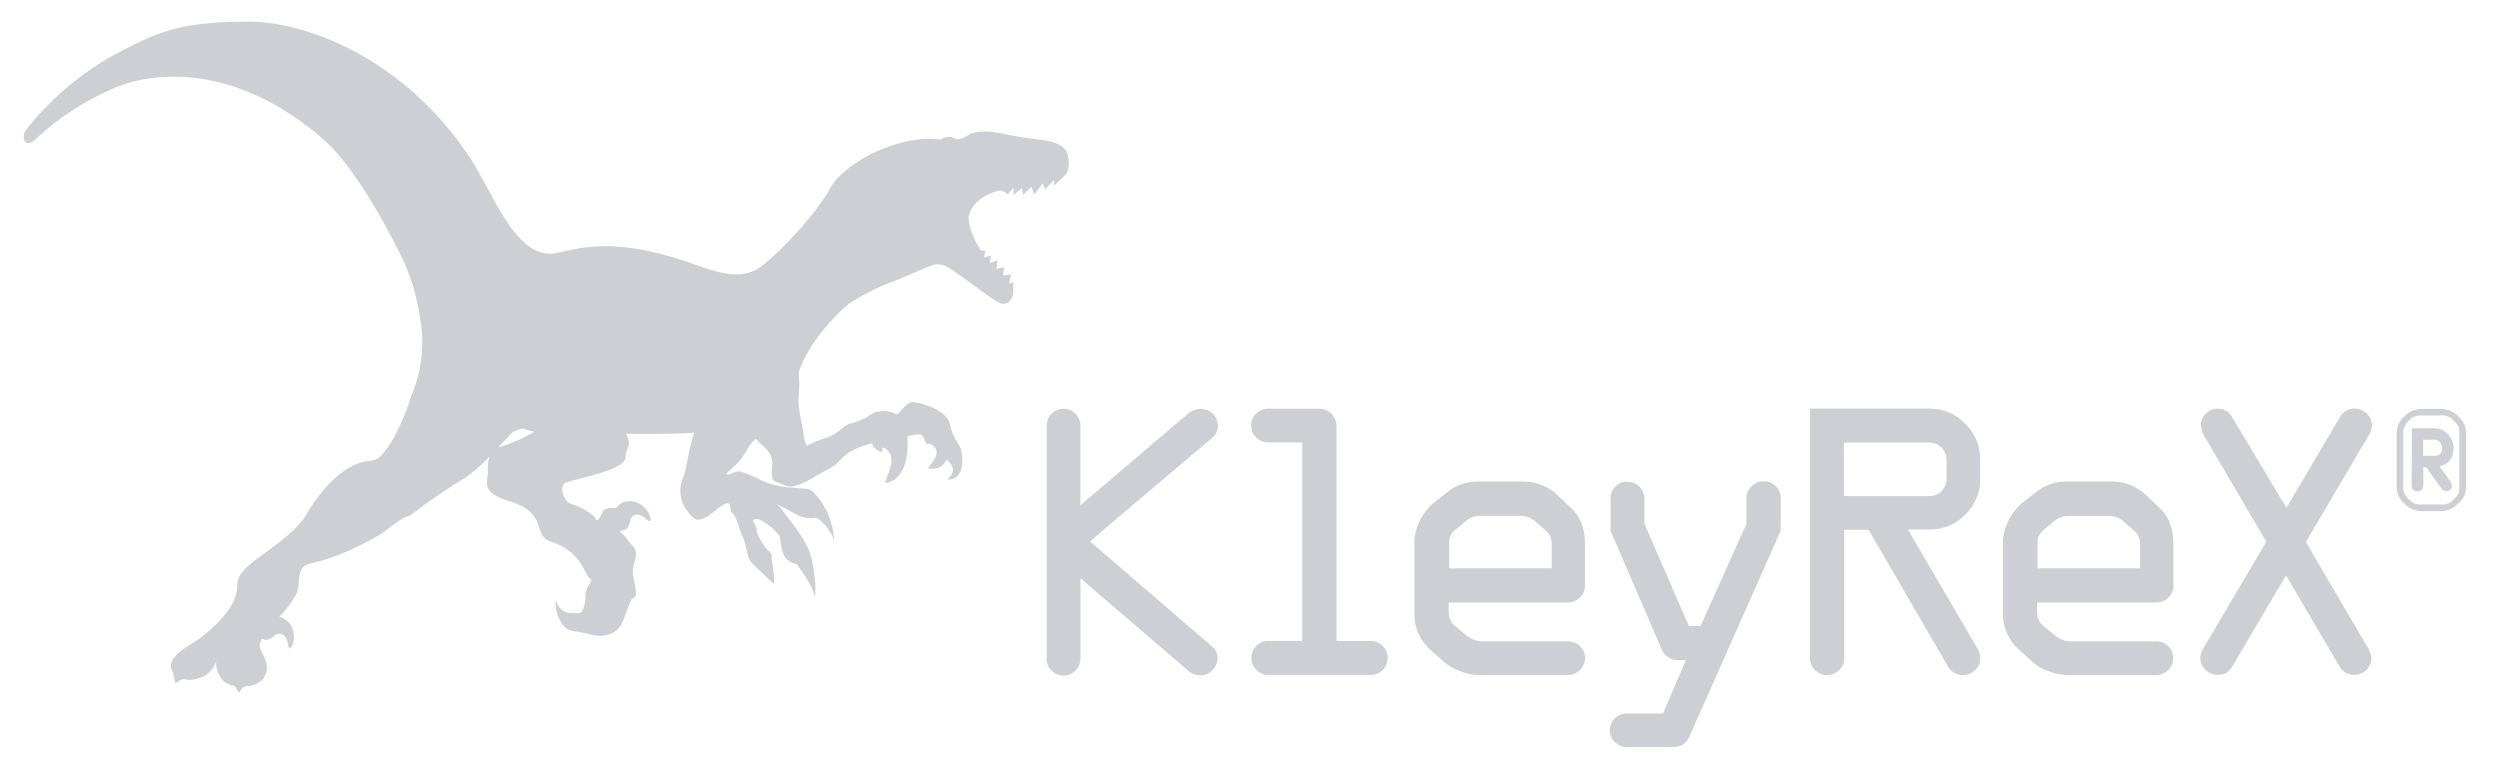 <svg width="144" height="45" viewBox="0 0 144 45" fill="none" xmlns="http://www.w3.org/2000/svg">
<g id="KleyReX- kleyrex">
<g id="Ebene 6">
<path id="Vector" d="M61.519 9.046C61.468 8.189 60.201 8.089 59.846 8.038C59.122 7.961 58.403 7.843 57.692 7.685C56.553 7.441 55.919 7.658 55.767 7.785C55.616 7.911 55.185 8.089 55.007 7.989C54.828 7.89 54.628 7.785 54.171 8.038C51.688 7.709 48.573 9.451 47.837 10.815C47.101 12.178 45.1 14.397 43.834 15.357C42.567 16.316 40.84 15.503 39.5 15.052C35.123 13.591 33.262 14.356 32.015 14.58C29.584 15.021 28.278 10.683 26.833 8.735C23.108 3.345 17.665 1.245 14.305 1.245C10.35 1.245 9.008 1.859 6.567 3.167C4.593 4.264 2.859 5.744 1.468 7.519C1.224 7.875 1.41 8.674 2.121 7.953C3.439 6.737 4.958 5.758 6.611 5.059C9.093 4.015 13.688 3.786 18.547 7.953C20.042 9.236 21.541 11.747 22.526 13.615C23.512 15.483 23.859 16.294 24.199 18.309C24.476 19.854 24.289 21.446 23.661 22.885C23.661 22.885 23.042 24.98 22.047 26.141C21.967 26.251 21.865 26.342 21.747 26.41C21.629 26.477 21.498 26.518 21.362 26.531C19.406 26.682 17.988 29.064 17.559 29.768C17.131 30.471 16.026 31.302 15.192 31.899C14.239 32.583 13.705 33.053 13.681 33.604C13.676 33.991 13.587 34.372 13.419 34.721C13.114 35.333 12.111 36.456 10.876 37.186C9.362 38.083 9.957 38.689 9.957 38.689L10.111 39.378C10.111 39.378 10.428 39.047 10.695 39.135C10.798 39.169 11.072 39.203 11.62 39.013C11.812 38.927 11.985 38.803 12.128 38.648C12.271 38.493 12.38 38.31 12.448 38.112C12.439 38.331 12.478 38.549 12.563 38.751C12.647 38.954 12.775 39.135 12.938 39.283C13.094 39.398 13.278 39.47 13.471 39.493C13.573 39.51 13.747 39.98 13.796 39.873C13.884 39.69 14.04 39.534 14.172 39.524C14.514 39.525 14.843 39.399 15.097 39.171C15.73 38.441 15.097 37.693 14.967 37.298C14.945 37.199 14.954 37.095 14.994 37.001C15.023 36.922 15.059 36.845 15.102 36.772L15.151 36.804C15.442 37.008 15.867 36.56 15.867 36.56C15.867 36.56 16.442 36.224 16.601 37.159C16.709 37.858 17.464 36.144 16.239 35.572C16.192 35.551 16.143 35.535 16.092 35.525C16.46 35.147 16.78 34.726 17.046 34.271C17.381 33.54 16.953 32.632 17.931 32.437C19.672 32.094 21.702 30.912 21.981 30.732C22.26 30.552 23.138 29.802 23.448 29.758C23.668 29.721 24.409 29.1 24.448 29.071C24.649 28.92 26.07 27.936 26.779 27.532C27.286 27.173 27.756 26.765 28.183 26.314C28.108 26.6 28.08 26.896 28.102 27.191C28.117 27.727 27.596 28.34 29.376 28.884C31.643 29.575 30.599 30.832 31.748 31.205C33.543 31.784 33.682 33.153 33.949 33.292C34.26 33.46 33.722 33.686 33.722 34.364C33.722 35.041 33.455 35.282 33.455 35.282C33.455 35.282 32.384 35.557 32.095 34.746C31.9 34.191 31.927 36.207 33.029 36.353C33.297 36.387 33.562 36.434 33.824 36.495C33.824 36.495 35.436 37.116 35.947 35.62C36.458 34.125 36.373 34.646 36.605 34.32C36.7 34.191 36.541 33.703 36.456 33.082C36.37 32.461 36.91 31.952 36.426 31.421C36.094 31.054 35.971 30.837 35.918 30.8C35.864 30.764 35.502 30.557 35.898 30.537C36.255 30.518 36.319 29.909 36.319 29.909C36.319 29.909 36.563 29.285 37.265 29.931C37.788 30.418 37.307 28.591 35.981 28.905C35.776 28.959 35.601 29.09 35.492 29.271C35.492 29.271 34.859 29.173 34.722 29.475C34.35 30.291 34.326 29.843 34.233 29.758C33.866 29.44 33.438 29.2 32.976 29.052C32.411 28.91 32.242 28.036 32.516 27.834C32.79 27.632 36.033 27.13 36.033 26.341C36.033 25.805 36.451 25.71 36.055 24.992C37.008 24.992 38.466 25.016 39.987 24.924C39.965 25.016 39.94 25.106 39.911 25.191C39.627 26.022 39.559 27.059 39.314 27.598C39.196 27.897 39.158 28.221 39.204 28.539C39.249 28.857 39.377 29.158 39.574 29.412C39.972 29.899 40.104 30.301 41.222 29.395C42.339 28.489 41.934 29.366 42.176 29.539C42.418 29.712 42.586 30.535 42.785 30.937C42.983 31.339 43.053 32.137 43.234 32.347C43.344 32.474 43.462 32.592 43.589 32.703C43.589 32.703 44.433 33.511 44.548 33.618C44.663 33.725 44.511 32.493 44.465 32.335C44.418 32.176 44.523 31.911 44.315 31.767C44.108 31.623 43.513 30.742 43.582 30.511C43.65 30.279 43.107 29.907 43.56 29.899C44.012 29.892 44.866 30.752 44.912 30.907C44.959 31.063 44.988 31.943 45.335 32.237C45.501 32.362 45.692 32.451 45.895 32.498C45.895 32.498 46.739 33.618 46.89 34.217C47.042 34.816 47.027 32.495 46.482 31.448C45.937 30.401 45.117 29.524 45.032 29.351C44.938 29.205 44.814 29.08 44.667 28.986L46.037 29.716C46.327 29.834 46.644 29.873 46.954 29.829C47.176 29.777 47.932 30.625 48.003 31.071C48.074 31.516 48.138 29.58 46.819 28.323C46.575 28.08 46.289 28.177 45.763 28.095C44.987 28.083 44.225 27.885 43.543 27.517C42.288 26.887 42.437 27.242 41.99 27.315C41.542 27.388 42.33 26.933 42.763 26.341C43.024 25.988 43.1 25.64 43.53 25.277C43.907 25.744 44.565 25.978 44.477 26.84C44.362 27.96 44.65 27.644 45.21 27.96C45.77 28.277 46.942 27.415 47.778 26.986C48.614 26.558 48.297 26.095 50.143 25.549C50.343 25.491 50.206 25.671 50.346 25.781C51.155 26.421 50.605 25.608 50.952 25.81C51.931 26.373 50.749 27.878 51.038 27.819C52.547 27.51 52.261 25.14 52.261 25.14C52.261 25.14 53.068 24.853 53.185 25.169C53.41 25.791 53.501 25.542 53.501 25.542C54.596 25.973 53.327 26.955 53.471 26.979C54.337 27.123 54.511 26.463 54.511 26.463C55.557 27.315 54.051 27.739 54.77 27.61C55.589 27.466 55.462 26.261 55.347 25.888C55.232 25.515 54.858 25.199 54.714 24.427C54.569 23.655 53.097 23.192 52.608 23.163C52.119 23.133 51.772 23.998 51.598 23.852C51.424 23.706 50.588 23.538 50.155 23.881C49.792 24.136 49.38 24.313 48.945 24.4C48.656 24.485 48.099 25.087 47.639 25.201C47.238 25.325 46.849 25.483 46.477 25.676C46.371 25.476 46.308 25.256 46.291 25.031C46.262 24.658 45.942 23.538 46 22.878C46.05 22.409 46.05 21.936 46 21.468C46.56 19.653 48.397 17.87 48.891 17.495C49.638 17.005 50.437 16.596 51.273 16.277C51.679 16.151 53.403 15.369 53.53 15.345C53.661 15.274 53.805 15.234 53.953 15.225C54.102 15.216 54.25 15.239 54.388 15.293C54.897 15.469 56.697 16.957 57.455 17.388C58.213 17.819 58.367 16.857 58.367 16.857V16.268L58.122 16.331L58.23 15.822L57.77 15.863L57.841 15.393L57.394 15.481L57.46 14.994L57.012 15.147L57.083 14.714L56.672 14.833L56.76 14.446C56.76 14.446 56.462 14.422 56.474 14.417C56.367 14.207 55.675 13.08 55.812 12.42C56.032 11.372 57.46 10.931 57.663 10.983C57.801 11.024 57.93 11.093 58.042 11.185L58.367 10.834L58.391 11.238L58.856 10.834L58.934 11.226L59.404 10.763C59.471 10.896 59.526 11.035 59.568 11.178C59.568 11.255 60.057 10.556 60.057 10.556L60.199 10.9L60.688 10.386L60.722 10.685C60.722 10.685 61.27 10.152 61.373 10.077C61.475 10.001 61.644 9.475 61.519 9.046ZM29.046 25.666C28.922 25.697 28.802 25.736 28.684 25.783C29.156 25.296 29.52 24.894 29.52 24.894C29.52 24.894 30.078 24.617 30.23 24.716C30.407 24.788 30.593 24.839 30.782 24.87C30.232 25.193 29.65 25.46 29.046 25.666Z" fill="#CECFD5"></path>
<path id="Vector_2" d="M60.294 37.905V24.536C60.291 24.407 60.313 24.278 60.36 24.157C60.407 24.036 60.478 23.926 60.568 23.832C60.752 23.651 61 23.549 61.258 23.549C61.516 23.549 61.764 23.651 61.948 23.832C62.039 23.922 62.111 24.029 62.16 24.147C62.209 24.265 62.233 24.392 62.231 24.519V29.101L68.462 23.801C68.668 23.633 68.93 23.546 69.196 23.557C69.324 23.555 69.452 23.581 69.569 23.632C69.687 23.683 69.792 23.759 69.878 23.854C70.057 24.037 70.157 24.282 70.157 24.536C70.157 24.664 70.128 24.789 70.073 24.904C70.018 25.019 69.938 25.121 69.839 25.201L62.779 31.178L69.847 37.267C69.939 37.342 70.014 37.438 70.063 37.546C70.113 37.655 70.137 37.773 70.133 37.893C70.131 38.152 70.029 38.4 69.849 38.587C69.762 38.686 69.655 38.766 69.534 38.82C69.413 38.873 69.282 38.9 69.15 38.898C68.889 38.9 68.637 38.806 68.443 38.633L62.234 33.309V37.937C62.234 38.195 62.131 38.443 61.947 38.625C61.764 38.808 61.515 38.911 61.255 38.911C60.996 38.911 60.747 38.808 60.564 38.625C60.38 38.443 60.277 38.195 60.277 37.937L60.294 37.905Z" fill="#CECFD5"></path>
<path id="Vector_3" d="M78.936 38.874H73.052C72.923 38.876 72.794 38.851 72.676 38.8C72.557 38.75 72.45 38.674 72.363 38.579C72.271 38.487 72.199 38.378 72.15 38.258C72.101 38.138 72.077 38.01 72.079 37.88C72.078 37.754 72.103 37.629 72.151 37.512C72.2 37.395 72.272 37.289 72.363 37.201C72.451 37.108 72.558 37.034 72.677 36.985C72.796 36.935 72.924 36.911 73.052 36.914H75.009V25.481H73.04C72.912 25.484 72.784 25.46 72.666 25.411C72.547 25.363 72.44 25.29 72.35 25.199C72.168 25.016 72.066 24.769 72.066 24.512C72.066 24.255 72.168 24.008 72.35 23.825C72.44 23.734 72.547 23.661 72.666 23.613C72.784 23.564 72.912 23.54 73.04 23.543H76.004C76.262 23.547 76.508 23.651 76.691 23.833C76.873 24.015 76.978 24.26 76.982 24.517V36.918H78.951C79.21 36.918 79.459 37.021 79.642 37.204C79.826 37.386 79.929 37.634 79.929 37.893C79.931 38.022 79.906 38.151 79.858 38.271C79.809 38.391 79.737 38.5 79.645 38.592C79.554 38.686 79.444 38.761 79.321 38.809C79.199 38.858 79.068 38.88 78.936 38.874Z" fill="#CECFD5"></path>
<path id="Vector_4" d="M91.296 31.387V33.728C91.296 33.986 91.192 34.234 91.009 34.417C90.826 34.599 90.577 34.702 90.317 34.702H83.443V35.267C83.443 35.431 83.482 35.593 83.556 35.739C83.631 35.886 83.739 36.013 83.871 36.11L84.439 36.582C84.684 36.796 84.994 36.922 85.319 36.94H90.322C90.45 36.939 90.576 36.964 90.694 37.012C90.811 37.061 90.918 37.132 91.007 37.223C91.1 37.311 91.174 37.418 91.224 37.536C91.273 37.654 91.298 37.782 91.296 37.91C91.297 38.037 91.271 38.164 91.22 38.281C91.169 38.398 91.094 38.503 91 38.589C90.912 38.681 90.807 38.753 90.691 38.803C90.574 38.853 90.449 38.879 90.322 38.879H85.187C84.82 38.874 84.456 38.801 84.116 38.665C83.817 38.564 83.536 38.414 83.287 38.221L82.419 37.459C82.126 37.216 81.894 36.908 81.741 36.56C81.574 36.23 81.481 35.868 81.47 35.498V31.049C81.557 30.268 81.927 29.546 82.511 29.018L83.321 28.384C83.817 27.967 84.445 27.737 85.094 27.737H87.828C88.567 27.755 89.27 28.062 89.784 28.591L90.518 29.283C91.038 29.757 91.297 30.459 91.296 31.387ZM83.47 31.236V32.737H89.378V31.387C89.388 31.233 89.363 31.078 89.305 30.934C89.247 30.791 89.158 30.662 89.043 30.557L88.474 30.07C88.259 29.865 87.982 29.739 87.686 29.712H85.241C84.938 29.713 84.646 29.824 84.419 30.023L83.852 30.496C83.732 30.579 83.634 30.69 83.567 30.819C83.499 30.948 83.465 31.091 83.465 31.236H83.47Z" fill="#CECFD5"></path>
<path id="Vector_5" d="M102.566 30.579L97.323 42.393C97.257 42.584 97.131 42.749 96.964 42.863C96.796 42.977 96.597 43.034 96.394 43.026H93.704C93.576 43.029 93.449 43.005 93.331 42.958C93.212 42.91 93.105 42.839 93.014 42.749C92.922 42.659 92.849 42.552 92.8 42.433C92.751 42.314 92.728 42.186 92.731 42.057C92.728 41.931 92.752 41.805 92.801 41.688C92.85 41.571 92.922 41.465 93.014 41.378C93.105 41.288 93.212 41.217 93.331 41.169C93.449 41.121 93.576 41.098 93.704 41.1H95.783L97.113 38.019H96.639C96.428 38.023 96.221 37.959 96.05 37.837C95.878 37.714 95.751 37.54 95.687 37.34L92.77 30.579V28.711C92.768 28.583 92.791 28.457 92.839 28.339C92.887 28.221 92.958 28.114 93.049 28.024C93.135 27.933 93.24 27.861 93.355 27.812C93.471 27.764 93.596 27.74 93.721 27.741C93.851 27.74 93.979 27.764 94.099 27.813C94.219 27.861 94.329 27.933 94.421 28.024C94.516 28.111 94.591 28.218 94.642 28.336C94.693 28.454 94.718 28.582 94.716 28.711V30.152L97.277 36.059H97.952L100.595 30.174V28.686C100.596 28.56 100.622 28.434 100.673 28.318C100.724 28.202 100.798 28.098 100.891 28.012C100.982 27.918 101.09 27.844 101.211 27.794C101.331 27.744 101.46 27.718 101.591 27.719C101.85 27.719 102.099 27.822 102.282 28.005C102.466 28.187 102.569 28.435 102.569 28.694L102.566 30.579Z" fill="#CECFD5"></path>
<path id="Vector_6" d="M104.259 37.905V23.535H111.14C111.524 23.532 111.904 23.607 112.258 23.755C112.611 23.904 112.93 24.123 113.195 24.4C113.472 24.668 113.691 24.989 113.839 25.344C113.988 25.699 114.062 26.081 114.058 26.465V27.573C114.064 27.958 113.991 28.34 113.844 28.696C113.697 29.052 113.478 29.375 113.202 29.644C112.936 29.92 112.615 30.139 112.261 30.287C111.906 30.434 111.525 30.508 111.14 30.503H109.9L113.879 37.316C113.995 37.495 114.058 37.703 114.063 37.917C114.064 38.046 114.037 38.173 113.984 38.291C113.932 38.409 113.854 38.514 113.757 38.599C113.574 38.78 113.327 38.881 113.07 38.882C112.889 38.888 112.71 38.842 112.554 38.751C112.398 38.659 112.272 38.526 112.189 38.365L107.634 30.518H106.227V37.912C106.229 38.041 106.204 38.169 106.153 38.287C106.102 38.406 106.027 38.512 105.931 38.599C105.84 38.69 105.73 38.762 105.61 38.81C105.49 38.859 105.362 38.883 105.232 38.882C104.973 38.882 104.724 38.779 104.54 38.596C104.357 38.413 104.254 38.166 104.254 37.907L104.259 37.905ZM106.215 28.572H111.14C111.4 28.572 111.649 28.469 111.832 28.287C112.015 28.104 112.119 27.856 112.119 27.598V26.468C112.119 26.209 112.015 25.962 111.832 25.779C111.649 25.596 111.4 25.494 111.14 25.494H106.205L106.215 28.572Z" fill="#CECFD5"></path>
<path id="Vector_7" d="M125.189 31.387V33.728C125.189 33.986 125.086 34.234 124.903 34.417C124.719 34.599 124.47 34.702 124.211 34.702H117.334V35.267C117.335 35.431 117.374 35.593 117.449 35.739C117.524 35.886 117.632 36.013 117.765 36.11L118.332 36.582C118.577 36.796 118.887 36.922 119.212 36.94H124.216C124.343 36.94 124.469 36.964 124.586 37.013C124.703 37.061 124.809 37.133 124.898 37.223C125.032 37.359 125.123 37.531 125.16 37.718C125.196 37.905 125.177 38.099 125.105 38.275C125.032 38.451 124.909 38.602 124.751 38.709C124.593 38.817 124.407 38.876 124.216 38.879H119.08C118.712 38.874 118.348 38.801 118.007 38.665C117.708 38.565 117.429 38.415 117.18 38.221L116.324 37.454C116.031 37.211 115.799 36.903 115.644 36.556C115.477 36.226 115.384 35.863 115.373 35.494V31.049C115.463 30.269 115.833 29.547 116.415 29.018L117.227 28.384C117.722 27.966 118.35 27.737 119 27.737H121.731C122.471 27.754 123.174 28.061 123.688 28.591L124.421 29.283C124.933 29.757 125.189 30.459 125.189 31.387ZM117.364 31.236V32.737H123.269V31.387C123.277 31.233 123.251 31.079 123.192 30.936C123.132 30.793 123.042 30.666 122.927 30.562L122.36 30.075C122.146 29.87 121.868 29.744 121.572 29.717H119.127C118.824 29.718 118.532 29.829 118.305 30.028L117.738 30.501C117.62 30.584 117.525 30.695 117.459 30.823C117.393 30.951 117.358 31.093 117.359 31.236H117.364Z" fill="#CECFD5"></path>
<path id="Vector_8" d="M131.675 33.143L128.564 38.411C128.486 38.558 128.367 38.679 128.222 38.761C128.077 38.843 127.911 38.883 127.745 38.874C127.612 38.875 127.48 38.849 127.357 38.798C127.234 38.746 127.123 38.67 127.031 38.575C126.94 38.49 126.868 38.388 126.817 38.275C126.767 38.162 126.74 38.041 126.737 37.917C126.741 37.715 126.801 37.519 126.911 37.349L130.538 31.205L126.979 25.133C126.853 24.937 126.781 24.711 126.772 24.478C126.772 24.355 126.798 24.234 126.847 24.121C126.897 24.009 126.969 23.908 127.06 23.825C127.147 23.736 127.251 23.665 127.366 23.616C127.481 23.567 127.605 23.543 127.73 23.543C127.899 23.534 128.066 23.573 128.213 23.655C128.361 23.738 128.481 23.86 128.562 24.008L131.697 29.249L134.783 24.025C134.861 23.875 134.98 23.75 135.125 23.665C135.271 23.578 135.438 23.535 135.607 23.538C135.871 23.534 136.125 23.635 136.314 23.818C136.412 23.902 136.49 24.006 136.543 24.124C136.597 24.241 136.623 24.369 136.622 24.497C136.62 24.682 136.568 24.863 136.47 25.021L132.817 31.215L136.448 37.42C136.538 37.567 136.587 37.735 136.588 37.907C136.591 38.035 136.567 38.162 136.518 38.28C136.468 38.398 136.395 38.504 136.302 38.592C136.211 38.681 136.103 38.752 135.985 38.799C135.866 38.846 135.74 38.869 135.612 38.867C135.442 38.875 135.273 38.837 135.124 38.755C134.975 38.674 134.851 38.553 134.766 38.407L131.675 33.143Z" fill="#CECFD5"></path>
<path id="Vector_9" d="M142.041 28.097C142.033 28.27 141.99 28.44 141.914 28.595C141.837 28.751 141.73 28.89 141.599 29.003C141.468 29.141 141.31 29.251 141.135 29.326C140.96 29.402 140.772 29.441 140.581 29.441H139.508C139.317 29.441 139.129 29.402 138.954 29.327C138.779 29.252 138.621 29.141 138.49 29.003C138.359 28.89 138.251 28.751 138.175 28.596C138.098 28.44 138.054 28.27 138.045 28.097V24.89C138.055 24.717 138.099 24.548 138.176 24.392C138.252 24.237 138.359 24.099 138.49 23.986C138.622 23.848 138.779 23.739 138.954 23.664C139.129 23.589 139.317 23.55 139.508 23.55H140.581C140.772 23.551 140.96 23.59 141.135 23.665C141.309 23.739 141.467 23.849 141.599 23.986C141.73 24.099 141.838 24.239 141.914 24.395C141.99 24.551 142.033 24.721 142.041 24.894V28.097ZM141.66 28.078V24.911C141.665 24.808 141.649 24.704 141.613 24.607C141.577 24.509 141.523 24.42 141.452 24.344C141.347 24.232 141.233 24.128 141.112 24.032C140.943 23.948 140.753 23.913 140.564 23.932H139.525C139.316 23.91 139.105 23.955 138.923 24.061C138.809 24.163 138.701 24.273 138.601 24.388C138.48 24.535 138.419 24.722 138.429 24.911V28.078C138.424 28.181 138.44 28.285 138.476 28.382C138.512 28.48 138.567 28.569 138.637 28.645C138.742 28.759 138.856 28.864 138.977 28.959C139.147 29.043 139.337 29.077 139.525 29.059H140.564C140.774 29.081 140.985 29.035 141.166 28.927C141.28 28.83 141.388 28.725 141.489 28.613C141.611 28.462 141.672 28.271 141.66 28.078ZM138.923 24.668H140.197C140.345 24.666 140.492 24.695 140.629 24.752C140.765 24.809 140.888 24.894 140.99 25.002C141.096 25.105 141.18 25.228 141.237 25.365C141.294 25.501 141.322 25.648 141.32 25.796C141.32 26.38 141.053 26.738 140.518 26.865L141.119 27.693C141.186 27.778 141.222 27.884 141.222 27.992C141.223 28.032 141.216 28.071 141.201 28.108C141.186 28.145 141.164 28.178 141.136 28.207C141.108 28.235 141.074 28.257 141.036 28.272C140.999 28.286 140.959 28.293 140.919 28.292C140.853 28.287 140.79 28.267 140.733 28.232C140.677 28.198 140.63 28.151 140.596 28.095L139.752 26.913H139.584V27.965C139.586 28.011 139.579 28.056 139.563 28.098C139.546 28.14 139.521 28.178 139.488 28.209C139.456 28.241 139.418 28.265 139.376 28.281C139.334 28.297 139.289 28.304 139.244 28.302C139.199 28.305 139.153 28.298 139.111 28.282C139.069 28.267 139.031 28.241 138.999 28.209C138.968 28.177 138.944 28.138 138.929 28.096C138.913 28.055 138.906 28.01 138.909 27.965L138.923 24.668ZM139.574 26.256H140.193C140.256 26.265 140.32 26.26 140.381 26.241C140.441 26.221 140.497 26.188 140.542 26.144C140.588 26.099 140.622 26.045 140.643 25.985C140.664 25.925 140.67 25.861 140.662 25.798C140.666 25.735 140.656 25.673 140.634 25.614C140.611 25.556 140.577 25.502 140.533 25.458C140.488 25.413 140.435 25.378 140.377 25.356C140.318 25.333 140.255 25.323 140.193 25.325H139.574V26.256Z" fill="#CECFD5"></path>
</g>
</g>
</svg>
